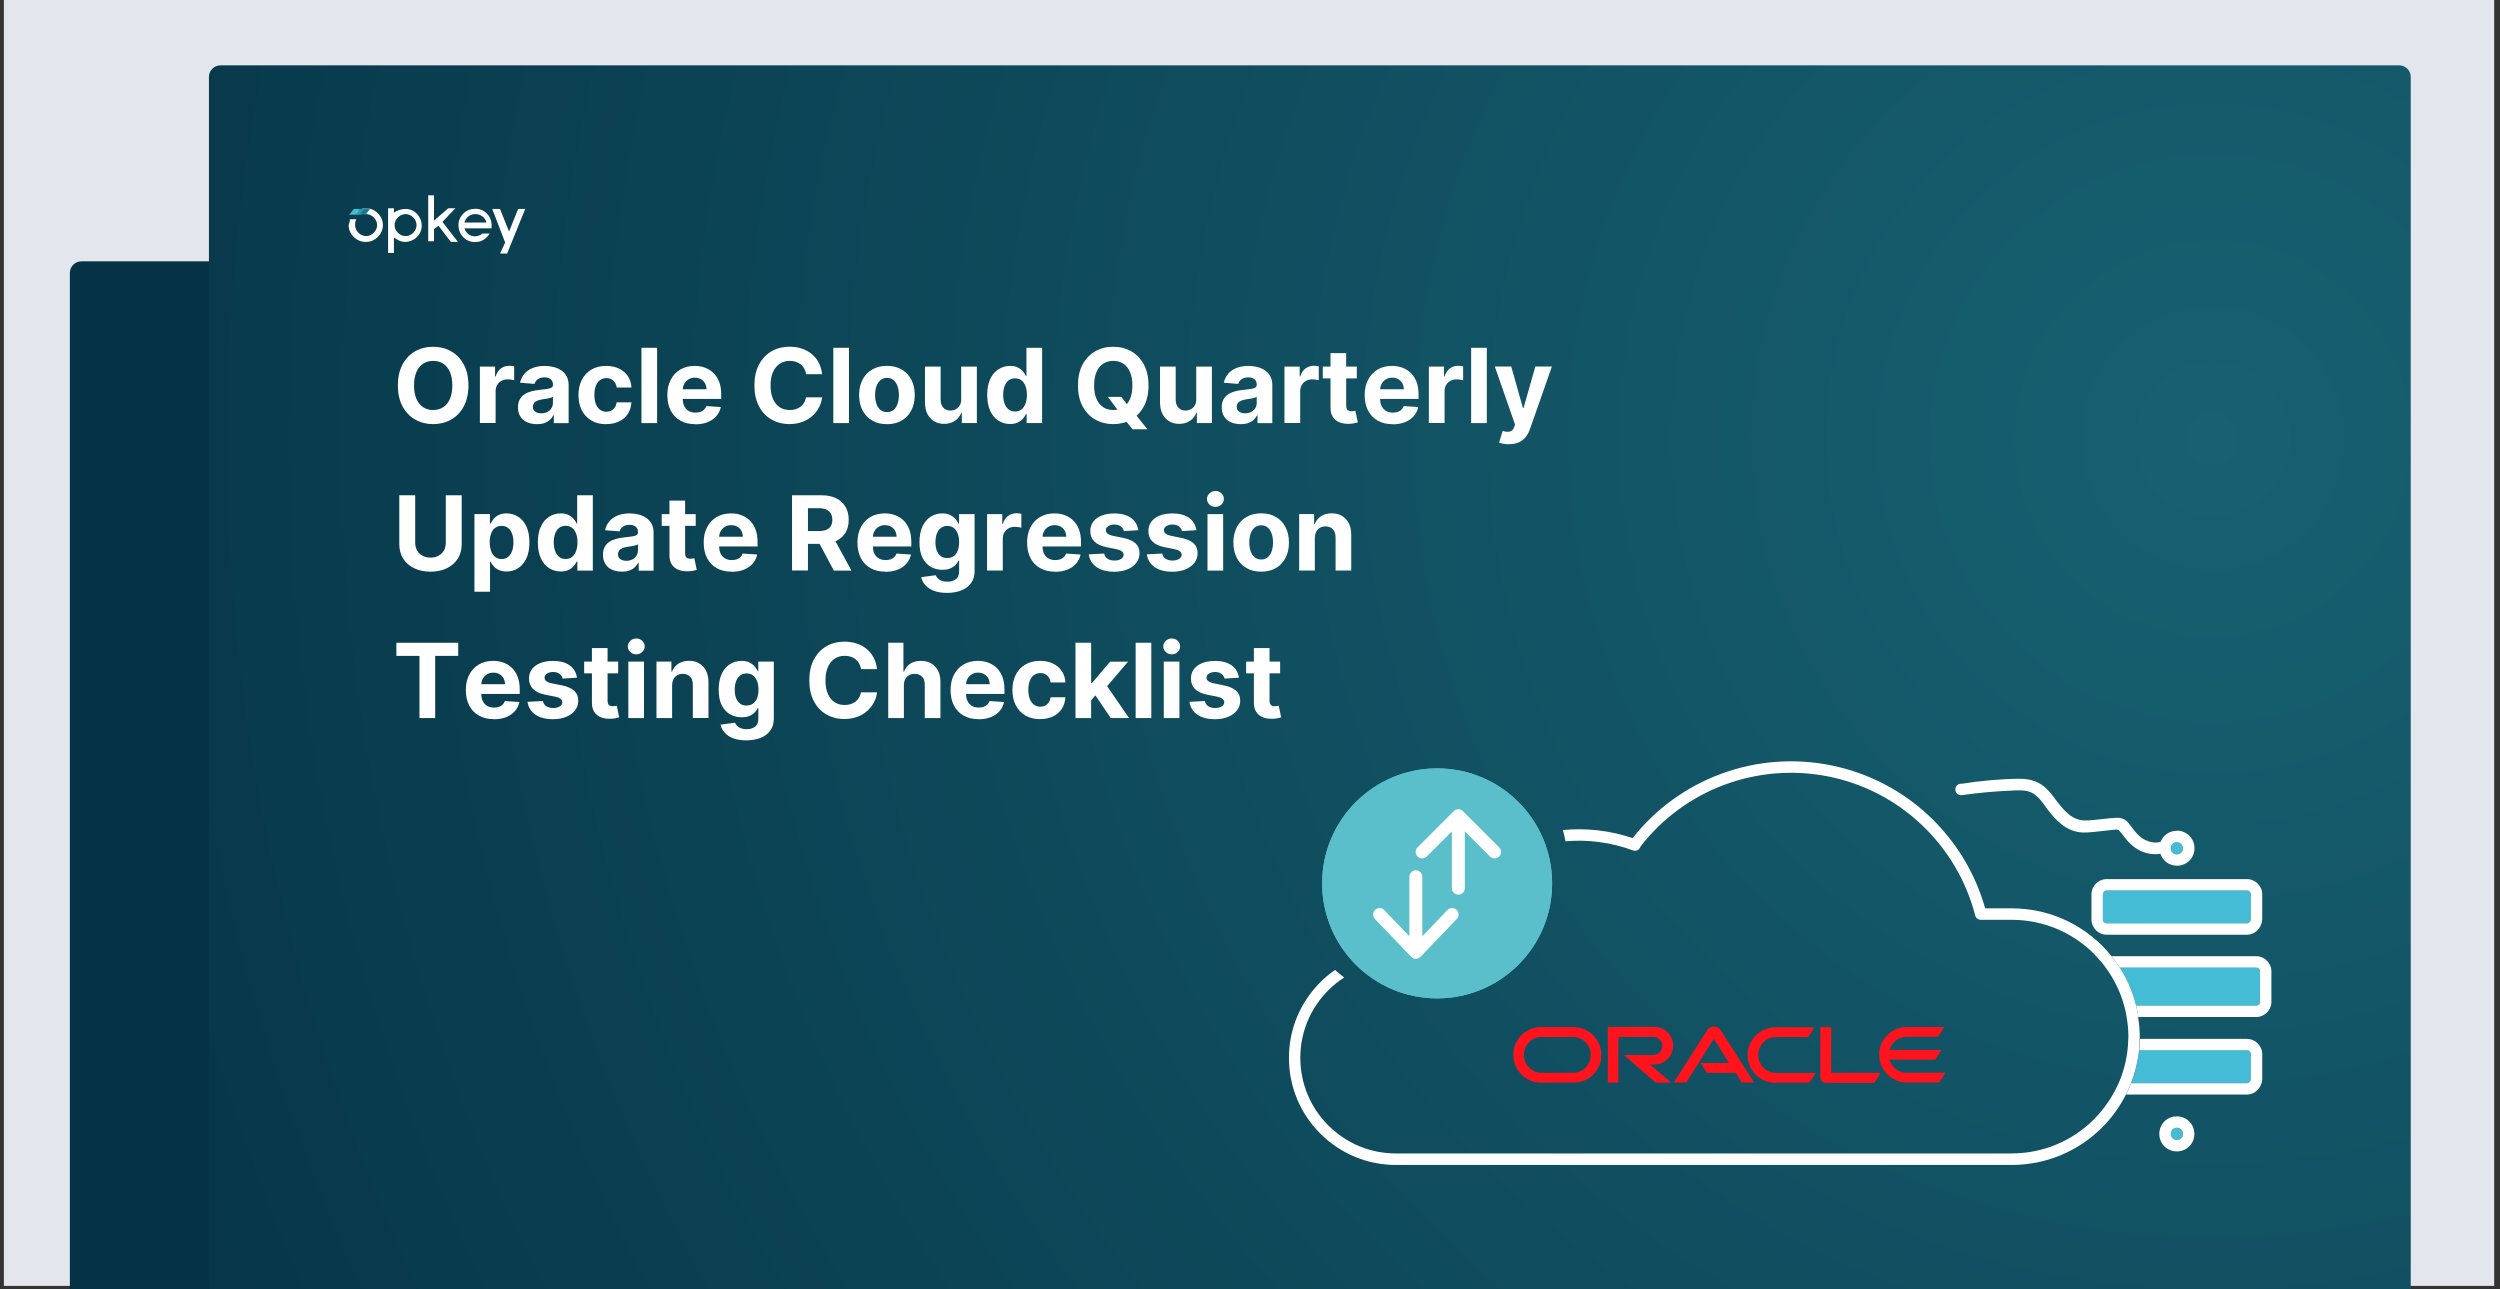 <?xml version="1.0" encoding="UTF-8"?>
<svg id="Layer_1" data-name="Layer 1" xmlns="http://www.w3.org/2000/svg" xmlns:xlink="http://www.w3.org/1999/xlink" viewBox="0 0 386.5 199.3">
  <rect x="0" y="0" width="386.5" height="199.3" fill="#333333" stroke="none"/>
  <defs>
    <style>
      .cls-1, .cls-2 {
        fill: #fff;
      }

      .cls-1, .cls-3 {
        fill-rule: evenodd;
      }

      .cls-4 {
        fill: url(#radial-gradient);
      }

      .cls-5 {
        fill: #299bb5;
      }

      .cls-6 {
        fill: #ff131d;
      }

      .cls-7 {
        fill: #053345;
      }

      .cls-8 {
        fill: #e4e6ee;
      }

      .cls-9 {
        fill: none;
        stroke: #fff;
        stroke-linecap: round;
        stroke-linejoin: round;
        stroke-width: 2px;
      }

      .cls-10 {
        fill: #5bbfcb;
      }

      .cls-11 {
        opacity: 0;
      }

      .cls-12 {
        fill: #1c7c92;
      }

      .cls-3 {
        fill: #242830;
      }

      .cls-13 {
        fill: #44bcd6;
      }
    </style>
    <radialGradient id="radial-gradient" cx="348" cy="-1378.6" fx="348" fy="-1378.6" r="366.8" gradientTransform="translate(-5.9 -1310.8) scale(1 -1)" gradientUnits="userSpaceOnUse">
      <stop offset="0" stop-color="#176172"/>
      <stop offset="1" stop-color="#053345"/>
    </radialGradient>
  </defs>
  <rect class="cls-8" x=".6" y="-.2" width="385" height="199"/>
  <g class="cls-11">
    <path class="cls-3" d="M316.5-.2H71.5c-7.4,6.3-14.4,13.1-20.8,20.3h143.3c70.9,0,128.9,58,128.9,128.9,0,17.4-3.5,34.5-10.4,50.5h68c4.5-16.5,6.8-33.4,6.8-50.5,0-59.9-27.6-113.7-70.8-149.2Z"/>
    <path class="cls-3" d="M75.6,199.5c-6.9-16-10.4-33.1-10.4-50.5,0-24.2,6.4-45.1,17.7-64.4H10.4C4,105.5-.9,126.5-.9,149c.3,17.1,2.7,34,7.3,50.5h69.2Z"/>
    <polygon class="cls-12" points="144.9 -.2 129.6 20.2 194 20.2 208.9 -.2 144.9 -.2"/>
    <polygon class="cls-5" points="80.4 -.2 65.2 20.2 129.6 20.2 144.9 -.2 80.4 -.2"/>
    <polygon class="cls-13" points="16 -.2 .8 20.2 65.2 20.2 80.4 -.2 16 -.2"/>
  </g>
  <path class="cls-7" d="M341,199.5H10.8V42.2c0-1,.8-1.8,1.8-1.8h326.6c1,0,1.8.8,1.8,1.8v157.3Z"/>
  <path class="cls-4" d="M372.7,199.5H32.3V11.9c0-1,.8-1.8,1.8-1.8h336.8c1,0,1.8.8,1.8,1.8v187.7-.1Z"/>
  <path class="cls-1" d="M56.6,37.4c1.4,0,2.6-1.2,2.6-2.6s-1.2-2.6-2.6-2.6c-.7,0-1.4.3-1.9.9h1.9c.9,0,1.7.8,1.7,1.7s-.8,1.7-1.7,1.7-1.7-.8-1.7-1.7c0-.3,0-.6.2-.9h-1c0,.3-.1.6-.2.9,0,1.4,1.2,2.6,2.6,2.6h.1Z"/>
  <path class="cls-5" d="M55.6,32.3h.8l-.6.9h-.9l.7-.9Z"/>
  <path class="cls-13" d="M54.7,32.3h.9l-.7.9h-.9l.7-.9Z"/>
  <path class="cls-2" d="M60.1,39.1h.8v-2.4c.5.4,1.1.7,1.7.7,1.4,0,2.6-1.1,2.6-2.5s-1.1-2.6-2.5-2.6c-.6,0-1.3.2-1.8.6v-.7h-.9v6.9h.1ZM62.7,36.5c-.9,0-1.7-.8-1.7-1.7s.8-1.7,1.7-1.7,1.7.8,1.7,1.7-.8,1.7-1.7,1.7h0Z"/>
  <path class="cls-2" d="M69.7,37.4h1.1l-2.4-3.1,2-2.1h-1.1l-2.2,1.9v-3.9h-.9v7.1h.9v-1.9l.7-.5s1.9,2.5,1.9,2.5Z"/>
  <path class="cls-2" d="M76,34.6c-.1-1.4-1.4-2.5-2.8-2.3-1.4.1-2.5,1.4-2.3,2.8.1,1.4,1.4,2.5,2.8,2.3.8,0,1.6-.6,2-1.3h-1.1c-.7.6-1.8.6-2.4-.1h0c-.2-.2-.3-.4-.4-.7h4.2v-.7ZM71.8,34.4c.2-.8.9-1.3,1.7-1.3s1.5.5,1.7,1.3h-3.4Z"/>
  <path class="cls-2" d="M80.1,32.3l-1.4,3.5-1.4-3.5h-1.2l2,5.2-.8,1.7h1.1l2.8-6.9h-1.1Z"/>
  <path class="cls-12" d="M57.2,32.3l-.6.8h-.9l.6-.9h.8l.1.1Z"/>
  <g>
    <path class="cls-2" d="M72.42,59.59c0,1.27-.24,2.35-.72,3.24-.48.89-1.13,1.57-1.96,2.04s-1.75.7-2.78.7-1.96-.24-2.78-.71c-.82-.47-1.47-1.15-1.95-2.04-.48-.89-.72-1.97-.72-3.23s.24-2.35.72-3.24c.48-.89,1.13-1.57,1.95-2.04.82-.47,1.75-.7,2.78-.7s1.95.23,2.78.7,1.47,1.15,1.96,2.04c.48.89.72,1.97.72,3.24ZM69.93,59.59c0-.82-.12-1.51-.37-2.08s-.59-.99-1.03-1.28-.96-.44-1.56-.44-1.11.15-1.56.44-.79.72-1.03,1.28-.37,1.26-.37,2.08.12,1.52.37,2.08.59.99,1.03,1.28c.44.29.96.44,1.56.44s1.11-.15,1.56-.44c.44-.29.79-.72,1.03-1.28s.37-1.26.37-2.08Z"/>
    <path class="cls-2" d="M74.19,65.41v-8.73h2.35v1.52h.09c.16-.54.43-.95.8-1.23s.81-.42,1.3-.42c.12,0,.25,0,.39.02.14.01.26.04.37.06v2.15c-.11-.03-.27-.06-.47-.09s-.38-.04-.55-.04c-.36,0-.67.08-.95.23-.28.15-.5.37-.66.64-.16.27-.24.59-.24.94v4.94h-2.42Z"/>
    <path class="cls-2" d="M82.98,65.57c-.56,0-1.05-.1-1.49-.29s-.78-.48-1.03-.87-.38-.86-.38-1.44c0-.48.09-.89.27-1.22.18-.33.42-.59.73-.79.31-.2.66-.35,1.05-.46s.8-.17,1.24-.22c.51-.05.92-.1,1.23-.15.31-.05.54-.12.68-.21.14-.09.21-.24.21-.42v-.03c0-.36-.11-.64-.34-.83-.23-.2-.54-.3-.96-.3-.44,0-.78.1-1.04.29s-.43.43-.51.72l-2.24-.18c.11-.53.34-.99.67-1.38.33-.39.76-.69,1.29-.9.53-.21,1.14-.32,1.84-.32.49,0,.95.06,1.4.17.45.11.84.29,1.19.53.35.24.62.54.82.92s.3.82.3,1.34v5.89h-2.29v-1.21h-.07c-.14.27-.33.51-.56.72-.23.21-.52.37-.85.48-.33.12-.71.17-1.14.17ZM83.67,63.9c.36,0,.67-.07.94-.21s.49-.33.64-.58c.16-.24.23-.52.23-.82v-.93c-.08.05-.18.09-.31.13s-.28.08-.44.11-.33.06-.49.08c-.16.02-.31.05-.44.07-.28.04-.53.11-.75.2-.21.09-.38.21-.49.37s-.18.34-.18.57c0,.33.12.58.36.75.24.17.55.26.92.26Z"/>
    <path class="cls-2" d="M93.72,65.58c-.89,0-1.66-.19-2.3-.57s-1.13-.91-1.48-1.59c-.34-.68-.51-1.46-.51-2.34s.17-1.68.52-2.36.84-1.21,1.48-1.58c.64-.38,1.4-.57,2.28-.57.76,0,1.43.14,2,.42s1.02.66,1.36,1.16c.33.5.52,1.09.55,1.76h-2.28c-.06-.44-.23-.79-.51-1.05-.27-.27-.63-.4-1.08-.4-.38,0-.7.1-.98.3-.28.2-.5.5-.65.88-.15.39-.23.85-.23,1.4s.08,1.03.23,1.42c.15.39.37.69.65.89.28.2.61.31.98.31.28,0,.53-.06.75-.17.22-.11.4-.28.55-.5.15-.22.24-.48.29-.79h2.28c-.04.67-.22,1.25-.54,1.76s-.77.9-1.34,1.18c-.57.28-1.24.43-2.02.43Z"/>
    <path class="cls-2" d="M101.59,53.77v11.64h-2.42v-11.64h2.42Z"/>
    <path class="cls-2" d="M107.5,65.58c-.9,0-1.67-.18-2.32-.55s-1.14-.88-1.49-1.56c-.35-.67-.52-1.47-.52-2.39s.17-1.69.52-2.36c.35-.68.84-1.21,1.47-1.58.63-.38,1.38-.57,2.24-.57.58,0,1.11.09,1.61.28s.93.46,1.31.83c.37.37.66.83.87,1.38.21.56.31,1.2.31,1.95v.67h-7.37v-1.5h5.09c0-.35-.08-.66-.23-.93-.15-.27-.36-.48-.63-.63s-.58-.23-.93-.23-.69.08-.97.25c-.28.17-.5.39-.66.68s-.24.6-.24.94v1.43c0,.43.08.8.24,1.12s.39.56.68.73c.29.17.65.25,1.05.25.27,0,.52-.04.74-.11s.42-.19.57-.34c.16-.15.28-.34.36-.56l2.24.15c-.11.54-.35,1.01-.7,1.41-.35.4-.8.71-1.35.93s-1.19.33-1.91.33Z"/>
    <path class="cls-2" d="M127.11,57.85h-2.49c-.04-.32-.14-.61-.28-.86s-.32-.47-.54-.65c-.22-.18-.47-.31-.76-.41-.29-.09-.6-.14-.93-.14-.6,0-1.13.15-1.57.45-.45.3-.79.73-1.04,1.29s-.37,1.25-.37,2.06.12,1.53.37,2.09.6.99,1.04,1.28c.45.29.96.43,1.55.43.33,0,.64-.04.92-.13.28-.09.53-.21.75-.38.22-.17.4-.37.55-.62s.25-.52.3-.83h2.49c-.06.55-.22,1.06-.48,1.55-.26.49-.6.94-1.03,1.32-.43.39-.94.7-1.53.92-.59.22-1.26.34-2.01.34-1.04,0-1.96-.24-2.78-.71-.82-.47-1.46-1.15-1.93-2.04-.47-.89-.71-1.97-.71-3.23s.24-2.35.72-3.24c.48-.89,1.12-1.57,1.94-2.04.82-.47,1.74-.7,2.76-.7.67,0,1.3.09,1.88.28s1.09.47,1.54.83c.45.36.81.8,1.09,1.33.28.52.46,1.12.54,1.8Z"/>
    <path class="cls-2" d="M131.25,53.77v11.64h-2.42v-11.64h2.42Z"/>
    <path class="cls-2" d="M137.12,65.58c-.88,0-1.64-.19-2.29-.57s-1.14-.9-1.49-1.58c-.35-.68-.52-1.46-.52-2.35s.17-1.69.52-2.37c.35-.68.84-1.2,1.49-1.58s1.4-.57,2.29-.57,1.64.19,2.29.57c.64.38,1.14.9,1.49,1.58.35.68.52,1.46.52,2.37s-.17,1.68-.52,2.35c-.35.68-.84,1.2-1.49,1.58-.64.38-1.4.57-2.29.57ZM137.14,63.71c.4,0,.74-.12,1.01-.34.27-.23.47-.54.61-.94.14-.4.21-.85.21-1.36s-.07-.96-.21-1.36c-.14-.4-.34-.71-.61-.94-.27-.23-.61-.35-1.01-.35s-.75.12-1.02.35c-.27.23-.48.54-.62.94-.14.4-.21.85-.21,1.36s.07.96.21,1.36c.14.4.34.71.62.94.27.23.61.34,1.02.34Z"/>
    <path class="cls-2" d="M148.6,61.69v-5.01h2.42v8.73h-2.32v-1.58h-.09c-.2.51-.52.92-.98,1.23-.46.31-1.01.47-1.67.47-.58,0-1.1-.13-1.54-.4-.44-.26-.79-.64-1.04-1.13-.25-.49-.37-1.07-.38-1.76v-5.56h2.42v5.12c0,.52.14.92.42,1.22.27.3.64.45,1.1.45.29,0,.56-.07.82-.2.25-.13.46-.33.62-.6.16-.26.23-.59.23-.98Z"/>
    <path class="cls-2" d="M156.16,65.55c-.66,0-1.26-.17-1.8-.51-.54-.34-.96-.85-1.27-1.52-.31-.67-.47-1.49-.47-2.46s.16-1.83.48-2.5.75-1.16,1.29-1.49c.54-.33,1.12-.5,1.76-.5.49,0,.9.08,1.22.25s.59.37.79.61c.2.25.36.48.46.72h.07v-4.38h2.42v11.64h-2.39v-1.4h-.1c-.11.24-.27.48-.48.72-.21.24-.47.43-.8.59s-.73.23-1.2.23ZM156.93,63.62c.39,0,.72-.11.99-.32.27-.21.48-.51.62-.9.15-.39.22-.84.22-1.36s-.07-.97-.22-1.35c-.14-.38-.35-.68-.62-.89-.27-.21-.6-.31-.99-.31s-.73.11-1.01.32c-.27.22-.48.51-.62.9-.14.38-.21.83-.21,1.33s.07.96.21,1.34c.14.39.35.69.62.91.27.22.61.33,1,.33Z"/>
    <path class="cls-2" d="M177.56,59.59c0,1.27-.24,2.35-.72,3.24-.48.89-1.13,1.57-1.95,2.04-.82.47-1.75.7-2.78.7s-1.96-.24-2.79-.71c-.82-.47-1.47-1.15-1.95-2.04-.48-.89-.72-1.97-.72-3.23s.24-2.35.72-3.24c.48-.89,1.13-1.57,1.95-2.04s1.75-.7,2.79-.7,1.95.23,2.78.7c.82.47,1.47,1.15,1.95,2.04.48.89.72,1.97.72,3.24ZM175.07,59.59c0-.82-.12-1.51-.37-2.08s-.59-.99-1.03-1.28-.96-.44-1.56-.44-1.11.15-1.56.44c-.44.29-.79.72-1.03,1.28-.24.56-.37,1.26-.37,2.08s.12,1.52.37,2.08c.25.56.59.99,1.03,1.28.44.29.96.44,1.56.44s1.11-.15,1.56-.44c.44-.29.79-.72,1.03-1.28s.37-1.26.37-2.08ZM171.26,61.36h2.09l1.05,1.35,1.03,1.21,1.95,2.44h-2.29l-1.34-1.65-.69-.98-1.8-2.38Z"/>
    <path class="cls-2" d="M184.94,61.69v-5.01h2.42v8.73h-2.32v-1.58h-.09c-.2.51-.52.92-.98,1.23-.46.31-1.01.47-1.67.47-.58,0-1.1-.13-1.54-.4-.44-.26-.79-.64-1.04-1.13-.25-.49-.37-1.07-.38-1.76v-5.56h2.42v5.12c0,.52.14.92.42,1.22.27.3.64.45,1.1.45.29,0,.56-.07.82-.2.25-.13.46-.33.62-.6.16-.26.23-.59.23-.98Z"/>
    <path class="cls-2" d="M191.78,65.57c-.56,0-1.05-.1-1.49-.29s-.78-.48-1.03-.87-.38-.86-.38-1.44c0-.48.09-.89.27-1.22.18-.33.42-.59.73-.79.31-.2.66-.35,1.05-.46s.8-.17,1.24-.22c.51-.05.92-.1,1.23-.15.31-.05.54-.12.68-.21.14-.09.21-.24.21-.42v-.03c0-.36-.11-.64-.34-.83s-.54-.3-.96-.3c-.44,0-.78.1-1.04.29-.26.19-.43.43-.51.72l-2.24-.18c.12-.53.34-.99.67-1.38.33-.39.76-.69,1.29-.9.53-.21,1.14-.32,1.84-.32.48,0,.95.06,1.39.17.45.11.84.29,1.19.53.35.24.62.54.82.92s.3.82.3,1.34v5.89h-2.29v-1.21h-.07c-.14.27-.33.51-.56.72-.23.21-.52.37-.85.48-.33.12-.71.17-1.14.17ZM192.48,63.9c.36,0,.67-.07.94-.21.27-.14.49-.33.64-.58.15-.24.23-.52.23-.82v-.93c-.08.05-.18.09-.31.13s-.28.08-.44.11c-.16.03-.33.06-.49.08-.16.02-.31.05-.44.07-.29.04-.53.11-.74.2-.21.09-.38.21-.49.37-.12.15-.18.34-.18.57,0,.33.12.58.36.75.24.17.55.26.92.26Z"/>
    <path class="cls-2" d="M198.58,65.41v-8.73h2.35v1.52h.09c.16-.54.43-.95.8-1.23s.81-.42,1.3-.42c.12,0,.25,0,.39.02.14.01.26.04.37.06v2.15c-.12-.03-.27-.06-.47-.09s-.38-.04-.55-.04c-.36,0-.67.08-.95.23-.28.15-.5.37-.66.64-.16.27-.24.59-.24.94v4.94h-2.42Z"/>
    <path class="cls-2" d="M209.76,56.68v1.82h-5.26v-1.82h5.26ZM205.7,54.59h2.42v8.14c0,.22.03.4.1.52s.16.21.29.26.27.07.43.07c.11,0,.23-.01.34-.03.11-.02.2-.04.26-.05l.38,1.8c-.12.04-.29.08-.51.13-.22.05-.49.08-.8.09-.58.02-1.09-.05-1.53-.23-.44-.18-.78-.46-1.02-.83s-.36-.85-.36-1.42v-8.46Z"/>
    <path class="cls-2" d="M215.31,65.58c-.9,0-1.67-.18-2.32-.55-.64-.37-1.14-.88-1.49-1.56-.35-.67-.52-1.47-.52-2.39s.17-1.69.52-2.36c.35-.68.84-1.21,1.47-1.58.63-.38,1.38-.57,2.24-.57.58,0,1.11.09,1.61.28s.93.46,1.31.83c.37.37.66.83.87,1.38.21.56.31,1.2.31,1.95v.67h-7.37v-1.5h5.09c0-.35-.08-.66-.23-.93-.15-.27-.36-.48-.63-.63s-.58-.23-.93-.23c-.37,0-.69.08-.97.25-.28.17-.5.39-.66.68-.16.28-.24.6-.24.94v1.43c0,.43.08.8.24,1.12.16.31.39.56.69.73.29.17.64.25,1.05.25.27,0,.52-.04.74-.11.22-.08.42-.19.57-.34s.28-.34.36-.56l2.24.15c-.11.54-.35,1.01-.7,1.41s-.8.71-1.35.93c-.55.22-1.19.33-1.91.33Z"/>
    <path class="cls-2" d="M220.9,65.41v-8.73h2.35v1.52h.09c.16-.54.43-.95.8-1.23s.81-.42,1.3-.42c.12,0,.25,0,.39.02.14.01.26.04.37.06v2.15c-.12-.03-.27-.06-.47-.09s-.38-.04-.55-.04c-.36,0-.67.08-.95.23-.28.15-.5.37-.66.64-.16.27-.24.59-.24.94v4.94h-2.42Z"/>
    <path class="cls-2" d="M229.86,53.77v11.64h-2.42v-11.64h2.42Z"/>
    <path class="cls-2" d="M233.28,68.68c-.31,0-.59-.02-.86-.07-.27-.05-.49-.11-.66-.18l.55-1.81c.28.09.54.13.77.14.23,0,.43-.05.6-.16.17-.11.31-.31.41-.58l.14-.37-3.13-8.98h2.54l1.81,6.41h.09l1.82-6.41h2.56l-3.39,9.67c-.16.47-.38.88-.66,1.23-.28.35-.63.62-1.05.81-.42.19-.94.29-1.53.29Z"/>
    <path class="cls-2" d="M68.92,76.57h2.46v7.56c0,.85-.2,1.59-.6,2.23-.4.64-.97,1.13-1.69,1.49-.72.35-1.57.53-2.53.53s-1.81-.18-2.54-.53c-.72-.35-1.29-.85-1.69-1.49-.4-.64-.6-1.38-.6-2.23v-7.56h2.46v7.35c0,.44.1.84.29,1.18.2.34.47.62.83.81.36.2.77.3,1.25.3s.89-.1,1.25-.3c.35-.2.63-.47.82-.81.2-.34.29-.74.29-1.18v-7.35Z"/>
    <path class="cls-2" d="M73.35,91.48v-12h2.39v1.47h.11c.11-.23.26-.47.46-.72.2-.24.47-.45.79-.61.33-.17.74-.25,1.22-.25.64,0,1.22.17,1.76.5.54.33.97.83,1.29,1.49.32.67.48,1.5.48,2.5s-.16,1.79-.47,2.46c-.31.67-.74,1.17-1.27,1.52s-1.14.51-1.8.51c-.47,0-.87-.08-1.2-.23-.33-.16-.6-.35-.8-.59-.21-.24-.37-.48-.48-.72h-.07v4.67h-2.42ZM75.72,83.85c0,.52.07.97.22,1.36.14.39.35.69.62.9.27.21.6.32.99.32s.73-.11,1-.33.48-.52.62-.91c.14-.39.21-.84.21-1.34s-.07-.95-.21-1.33-.35-.68-.62-.9-.61-.32-1.01-.32-.73.1-1,.31c-.27.21-.48.5-.62.89s-.22.83-.22,1.35Z"/>
    <path class="cls-2" d="M86.69,88.35c-.66,0-1.26-.17-1.8-.51s-.96-.85-1.27-1.52c-.31-.67-.47-1.49-.47-2.46s.16-1.83.48-2.5c.32-.67.75-1.16,1.29-1.49.54-.33,1.12-.5,1.76-.5.49,0,.9.08,1.22.25.33.17.59.37.8.61.2.25.36.48.46.72h.07v-4.38h2.42v11.64h-2.39v-1.4h-.1c-.11.24-.27.48-.48.72-.21.24-.47.43-.8.59-.33.16-.73.23-1.2.23ZM87.45,86.42c.39,0,.72-.11.99-.32.27-.21.48-.51.62-.9.14-.39.22-.84.22-1.36s-.07-.97-.22-1.35c-.14-.38-.35-.68-.62-.89-.27-.21-.6-.31-.99-.31s-.73.11-1.01.32c-.27.22-.48.51-.62.9s-.21.83-.21,1.33.07.96.21,1.34c.14.39.35.69.62.91s.61.33,1,.33Z"/>
    <path class="cls-2" d="M96.12,88.37c-.56,0-1.05-.1-1.49-.29s-.78-.48-1.03-.87-.38-.86-.38-1.44c0-.48.09-.89.27-1.22.18-.33.42-.59.73-.79.31-.2.66-.35,1.05-.46s.8-.17,1.24-.22c.51-.05.92-.1,1.23-.15.31-.05.54-.12.68-.21.14-.09.21-.24.21-.42v-.03c0-.36-.11-.64-.34-.83-.22-.2-.54-.3-.96-.3-.44,0-.78.1-1.04.29-.26.19-.43.43-.51.72l-2.24-.18c.11-.53.34-.99.67-1.38.33-.39.76-.69,1.29-.9.53-.21,1.14-.32,1.84-.32.48,0,.95.06,1.39.17.45.11.84.29,1.19.53.35.24.62.54.82.92.2.37.3.82.3,1.34v5.89h-2.3v-1.21h-.07c-.14.27-.33.51-.56.72-.24.21-.52.37-.85.48-.33.12-.71.17-1.14.17ZM96.82,86.7c.36,0,.67-.07.94-.21.27-.14.49-.33.64-.58.15-.24.23-.52.23-.82v-.93c-.08.05-.18.09-.31.13s-.28.08-.44.11c-.16.03-.33.06-.49.08-.16.02-.31.05-.44.07-.28.04-.53.11-.74.2-.21.09-.38.21-.49.37s-.18.34-.18.57c0,.33.12.58.36.75.24.17.55.26.92.26Z"/>
    <path class="cls-2" d="M107.56,79.48v1.82h-5.26v-1.82h5.26ZM103.5,77.39h2.42v8.14c0,.22.04.4.1.52.07.12.16.21.29.26s.27.07.43.07c.11,0,.23-.01.34-.03.11-.02.2-.04.26-.05l.38,1.8c-.12.04-.29.08-.51.13-.22.05-.49.08-.8.09-.58.02-1.09-.05-1.53-.23-.44-.18-.78-.46-1.02-.83-.24-.38-.36-.85-.36-1.42v-8.46Z"/>
    <path class="cls-2" d="M113.11,88.38c-.9,0-1.67-.18-2.31-.55-.65-.37-1.14-.88-1.49-1.56-.35-.67-.52-1.47-.52-2.39s.17-1.69.52-2.36.84-1.21,1.47-1.58,1.38-.57,2.24-.57c.58,0,1.11.09,1.61.28s.93.46,1.31.83c.37.37.66.83.87,1.38.21.56.31,1.2.31,1.95v.67h-7.37v-1.5h5.09c0-.35-.08-.66-.23-.93-.15-.27-.36-.48-.63-.63-.27-.15-.58-.23-.93-.23s-.69.08-.97.25c-.28.17-.5.39-.66.68-.16.28-.24.6-.24.94v1.43c0,.43.08.8.24,1.12.16.31.39.56.68.73.3.17.65.25,1.05.25.27,0,.51-.04.74-.11.22-.08.41-.19.57-.34s.28-.34.36-.56l2.24.15c-.11.54-.35,1.01-.7,1.41s-.8.71-1.35.93-1.19.33-1.91.33Z"/>
    <path class="cls-2" d="M122.45,88.21v-11.64h4.59c.88,0,1.63.16,2.25.47s1.1.75,1.43,1.32c.33.57.49,1.24.49,2.01s-.17,1.44-.5,1.99-.82.98-1.45,1.28c-.63.3-1.39.44-2.29.44h-3.07v-1.98h2.68c.47,0,.86-.06,1.17-.19.31-.13.54-.32.7-.58.15-.26.23-.58.23-.96s-.08-.71-.23-.98c-.15-.26-.39-.47-.7-.61-.31-.14-.71-.21-1.18-.21h-1.66v9.62h-2.46ZM128.74,82.91l2.89,5.3h-2.72l-2.83-5.3h2.65Z"/>
    <path class="cls-2" d="M136.89,88.38c-.9,0-1.67-.18-2.32-.55-.65-.37-1.14-.88-1.49-1.56-.35-.67-.52-1.47-.52-2.39s.17-1.69.52-2.36.84-1.21,1.47-1.58c.63-.38,1.38-.57,2.24-.57.58,0,1.11.09,1.61.28s.93.46,1.31.83c.37.37.66.83.87,1.38.21.56.31,1.2.31,1.95v.67h-7.37v-1.5h5.09c0-.35-.08-.66-.23-.93-.15-.27-.36-.48-.63-.63-.27-.15-.58-.23-.93-.23s-.69.08-.97.25c-.28.17-.5.39-.66.68-.16.28-.24.6-.24.94v1.43c0,.43.08.8.24,1.12.16.31.39.56.69.73.29.17.65.25,1.05.25.27,0,.52-.04.74-.11.22-.08.42-.19.57-.34s.28-.34.36-.56l2.24.15c-.11.54-.35,1.01-.7,1.41s-.8.71-1.35.93c-.55.22-1.19.33-1.91.33Z"/>
    <path class="cls-2" d="M146.4,91.66c-.78,0-1.46-.11-2.01-.32s-1-.5-1.33-.87c-.33-.37-.54-.78-.64-1.24l2.24-.3c.07.17.18.34.32.49.15.15.34.27.59.37.25.09.54.14.9.14.53,0,.96-.13,1.3-.38.34-.25.51-.68.51-1.28v-1.6h-.1c-.11.24-.27.47-.48.69-.21.22-.49.39-.82.53-.33.14-.73.2-1.19.2-.66,0-1.25-.15-1.79-.46-.54-.31-.96-.77-1.28-1.4-.32-.63-.47-1.43-.47-2.4s.16-1.81.48-2.48c.32-.66.75-1.16,1.29-1.49.54-.33,1.12-.49,1.76-.49.49,0,.9.08,1.23.25.33.17.6.37.8.61.2.25.36.48.47.72h.09v-1.47h2.4v8.81c0,.74-.18,1.36-.54,1.86s-.87.88-1.51,1.13c-.64.25-1.38.38-2.21.38ZM146.45,86.27c.39,0,.72-.1.99-.29.27-.2.48-.48.62-.84.15-.37.22-.8.22-1.31s-.07-.96-.21-1.33c-.14-.38-.35-.67-.62-.88-.27-.21-.61-.31-1-.31s-.73.11-1,.32c-.27.21-.48.51-.62.89-.14.38-.21.82-.21,1.31s.07.94.21,1.3.35.65.62.85c.27.2.61.3,1,.3Z"/>
    <path class="cls-2" d="M152.6,88.21v-8.73h2.35v1.52h.09c.16-.54.43-.95.8-1.23s.81-.42,1.3-.42c.12,0,.25,0,.39.02.14.01.26.04.37.06v2.15c-.11-.03-.27-.06-.47-.09s-.38-.04-.55-.04c-.36,0-.67.08-.95.23-.28.15-.5.37-.66.64-.16.27-.24.59-.24.94v4.94h-2.42Z"/>
    <path class="cls-2" d="M163.12,88.38c-.9,0-1.67-.18-2.32-.55s-1.14-.88-1.49-1.56c-.35-.67-.52-1.47-.52-2.39s.17-1.69.52-2.36c.35-.68.84-1.21,1.47-1.58.63-.38,1.38-.57,2.24-.57.58,0,1.11.09,1.61.28s.93.46,1.31.83c.37.37.66.83.87,1.38.21.56.31,1.2.31,1.95v.67h-7.37v-1.5h5.09c0-.35-.08-.66-.23-.93-.15-.27-.36-.48-.63-.63s-.58-.23-.93-.23-.69.08-.97.25c-.28.17-.5.39-.66.68s-.24.6-.24.94v1.43c0,.43.08.8.24,1.12s.39.56.68.73c.29.17.65.25,1.05.25.27,0,.52-.04.74-.11s.42-.19.57-.34c.16-.15.28-.34.36-.56l2.24.15c-.11.54-.35,1.01-.7,1.41-.35.4-.8.71-1.35.93s-1.19.33-1.91.33Z"/>
    <path class="cls-2" d="M175.96,81.97l-2.21.14c-.04-.19-.12-.36-.24-.51s-.29-.28-.49-.37-.44-.14-.72-.14c-.38,0-.69.08-.95.24-.26.16-.39.37-.39.63,0,.21.08.38.25.53.17.14.45.26.86.35l1.58.32c.85.17,1.48.46,1.9.84.42.39.62.89.62,1.52,0,.57-.17,1.07-.5,1.5-.34.43-.79.77-1.38,1.01-.58.24-1.25.36-2.01.36-1.15,0-2.07-.24-2.76-.72-.68-.48-1.08-1.14-1.2-1.97l2.38-.12c.07.35.25.62.52.8.28.18.63.28,1.06.28s.77-.08,1.03-.25c.26-.16.39-.38.4-.64,0-.22-.1-.4-.28-.54-.18-.14-.46-.25-.84-.33l-1.51-.3c-.85-.17-1.49-.47-1.9-.89-.42-.42-.62-.96-.62-1.61,0-.56.15-1.04.46-1.45s.74-.72,1.29-.94c.56-.22,1.21-.33,1.95-.33,1.1,0,1.97.23,2.61.7.63.47,1,1.1,1.11,1.9Z"/>
    <path class="cls-2" d="M184.95,81.97l-2.22.14c-.04-.19-.12-.36-.24-.51s-.29-.28-.49-.37c-.2-.09-.44-.14-.72-.14-.38,0-.69.08-.95.24-.26.16-.39.37-.39.63,0,.21.08.38.25.53.17.14.45.26.86.35l1.58.32c.85.17,1.48.46,1.9.84.42.39.62.89.62,1.52,0,.57-.17,1.07-.5,1.5-.34.43-.79.77-1.38,1.01s-1.25.36-2.01.36c-1.16,0-2.08-.24-2.76-.72-.68-.48-1.08-1.14-1.2-1.97l2.38-.12c.07.35.25.62.52.8s.63.28,1.06.28.77-.08,1.03-.25c.26-.16.39-.38.4-.64,0-.22-.1-.4-.28-.54-.18-.14-.46-.25-.84-.33l-1.51-.3c-.85-.17-1.49-.47-1.9-.89-.42-.42-.62-.96-.62-1.61,0-.56.15-1.04.46-1.45.3-.41.74-.72,1.29-.94s1.21-.33,1.95-.33c1.1,0,1.97.23,2.61.7.63.47,1,1.1,1.11,1.9Z"/>
    <path class="cls-2" d="M187.9,78.36c-.36,0-.67-.12-.92-.36-.26-.24-.38-.53-.38-.86s.13-.63.39-.87.56-.36.92-.36.67.12.92.36c.26.24.38.53.38.86s-.13.63-.38.87-.56.36-.92.36ZM186.68,88.21v-8.73h2.42v8.73h-2.42Z"/>
    <path class="cls-2" d="M194.98,88.38c-.88,0-1.64-.19-2.29-.57s-1.14-.9-1.49-1.58c-.35-.68-.52-1.46-.52-2.35s.18-1.69.52-2.37c.35-.68.84-1.2,1.49-1.58s1.4-.57,2.29-.57,1.64.19,2.29.57c.64.38,1.14.9,1.48,1.58.35.68.52,1.46.52,2.37s-.17,1.68-.52,2.35c-.35.68-.84,1.2-1.48,1.58-.64.38-1.4.57-2.29.57ZM194.99,86.5c.4,0,.74-.12,1-.34.27-.23.47-.54.61-.94.14-.4.21-.85.21-1.36s-.07-.96-.21-1.36c-.14-.4-.34-.71-.61-.94-.27-.23-.6-.35-1-.35s-.75.12-1.02.35c-.27.23-.48.54-.62.94-.14.4-.21.85-.21,1.36s.07.96.21,1.36c.14.4.35.71.62.94.28.23.62.34,1.02.34Z"/>
    <path class="cls-2" d="M203.27,83.16v5.05h-2.42v-8.73h2.31v1.54h.1c.19-.51.52-.91.97-1.21.45-.3,1.01-.45,1.65-.45.61,0,1.13.13,1.59.4.45.27.8.64,1.05,1.13s.38,1.08.38,1.75v5.56h-2.42v-5.12c0-.53-.13-.95-.41-1.25-.28-.3-.66-.45-1.14-.45-.33,0-.61.07-.86.21-.25.14-.44.34-.58.61-.14.27-.21.59-.21.96Z"/>
    <path class="cls-2" d="M61.28,101.4v-2.03h9.56v2.03h-3.56v9.61h-2.43v-9.61h-3.56Z"/>
    <path class="cls-2" d="M76.35,111.18c-.9,0-1.67-.18-2.32-.55-.65-.37-1.14-.88-1.49-1.56-.35-.67-.52-1.47-.52-2.39s.17-1.69.52-2.36.84-1.21,1.47-1.58c.63-.38,1.38-.57,2.24-.57.58,0,1.11.09,1.61.28s.93.46,1.31.83c.37.37.66.83.87,1.38.21.56.31,1.2.31,1.95v.67h-7.37v-1.5h5.09c0-.35-.08-.66-.23-.93-.15-.27-.36-.48-.63-.63-.27-.15-.58-.23-.93-.23s-.69.08-.97.25c-.28.17-.5.39-.66.68-.16.28-.24.6-.24.94v1.43c0,.43.08.8.24,1.12.16.31.39.56.69.73.29.17.65.25,1.05.25.27,0,.52-.04.74-.11.22-.08.42-.19.57-.34s.28-.34.36-.56l2.24.15c-.11.54-.35,1.01-.7,1.41s-.8.71-1.35.93c-.55.22-1.19.33-1.91.33Z"/>
    <path class="cls-2" d="M89.2,104.77l-2.22.14c-.04-.19-.12-.36-.24-.51s-.29-.28-.49-.37c-.2-.09-.44-.14-.72-.14-.38,0-.69.08-.95.24-.26.16-.39.37-.39.63,0,.21.08.38.25.53.17.14.45.26.86.35l1.58.32c.85.17,1.48.46,1.9.84.42.39.62.89.62,1.52,0,.57-.17,1.07-.5,1.5-.33.43-.79.77-1.38,1.01s-1.25.36-2.01.36c-1.16,0-2.07-.24-2.76-.72-.68-.48-1.08-1.14-1.2-1.97l2.38-.12c.07.35.25.62.52.8s.63.28,1.06.28.77-.08,1.03-.25c.26-.16.39-.38.39-.64,0-.22-.1-.4-.28-.54-.18-.14-.46-.25-.84-.33l-1.51-.3c-.85-.17-1.49-.47-1.9-.89-.41-.42-.62-.96-.62-1.61,0-.56.15-1.04.46-1.45s.73-.72,1.29-.94c.56-.22,1.21-.33,1.95-.33,1.1,0,1.97.23,2.61.7.63.47,1,1.1,1.11,1.9Z"/>
    <path class="cls-2" d="M95.57,102.28v1.82h-5.26v-1.82h5.26ZM91.51,100.19h2.42v8.14c0,.22.04.4.1.52.07.12.16.21.29.26s.27.07.43.07c.11,0,.23-.01.34-.03.11-.02.2-.04.26-.05l.38,1.8c-.12.04-.29.08-.51.13-.22.05-.49.08-.8.09-.58.02-1.09-.05-1.53-.23-.44-.18-.78-.46-1.02-.83-.24-.38-.36-.85-.36-1.42v-8.46Z"/>
    <path class="cls-2" d="M98.36,101.16c-.36,0-.67-.12-.92-.36-.25-.24-.38-.53-.38-.86s.13-.63.39-.87.56-.36.92-.36.67.12.92.36c.26.24.38.53.38.86s-.13.63-.38.87-.56.36-.92.36ZM97.14,111.01v-8.73h2.42v8.73h-2.42Z"/>
    <path class="cls-2" d="M103.91,105.96v5.05h-2.42v-8.73h2.31v1.54h.1c.19-.51.52-.91.97-1.21.46-.3,1.01-.45,1.65-.45.61,0,1.13.13,1.58.4.45.27.8.64,1.05,1.13s.38,1.08.38,1.75v5.56h-2.42v-5.12c0-.53-.13-.95-.41-1.25s-.66-.45-1.14-.45c-.33,0-.61.07-.86.21-.25.14-.44.34-.58.61-.14.27-.21.59-.21.96Z"/>
    <path class="cls-2" d="M115.37,114.46c-.78,0-1.46-.11-2.01-.32-.56-.21-1-.5-1.33-.87-.33-.37-.54-.78-.64-1.24l2.24-.3c.07.17.18.34.32.49.15.15.34.27.59.37.24.09.54.14.89.14.53,0,.96-.13,1.3-.38.34-.25.51-.68.51-1.28v-1.6h-.1c-.11.24-.26.47-.48.69-.21.22-.48.39-.82.53-.33.14-.73.2-1.19.2-.65,0-1.25-.15-1.79-.46-.54-.31-.96-.77-1.28-1.4-.32-.63-.47-1.43-.47-2.4s.16-1.81.48-2.48c.32-.66.75-1.16,1.29-1.49.54-.33,1.12-.49,1.76-.49.49,0,.9.08,1.23.25.33.17.6.37.8.61.2.25.36.48.47.72h.09v-1.47h2.4v8.81c0,.74-.18,1.36-.55,1.86-.36.5-.87.88-1.51,1.13-.64.25-1.38.38-2.21.38ZM115.43,109.07c.39,0,.72-.1.99-.29.27-.2.48-.48.62-.84.14-.37.22-.8.22-1.31s-.07-.96-.22-1.33c-.14-.38-.35-.67-.62-.88-.27-.21-.6-.31-.99-.31s-.73.11-1.01.32c-.27.21-.48.51-.62.89-.14.38-.21.82-.21,1.31s.07.94.21,1.3.35.65.62.85c.27.2.61.3,1,.3Z"/>
    <path class="cls-2" d="M135.6,103.45h-2.49c-.04-.32-.14-.61-.28-.86s-.32-.47-.54-.65c-.22-.18-.47-.31-.76-.41-.29-.09-.6-.14-.93-.14-.6,0-1.13.15-1.57.45-.45.3-.79.73-1.04,1.29s-.37,1.25-.37,2.06.12,1.53.37,2.09.6.99,1.04,1.28c.45.29.96.43,1.55.43.33,0,.64-.04.92-.13.28-.09.53-.21.75-.38.22-.17.4-.37.55-.62s.25-.52.3-.83h2.49c-.06.55-.22,1.06-.48,1.55-.26.49-.6.94-1.03,1.32-.43.39-.94.7-1.53.92-.59.22-1.26.34-2.01.34-1.04,0-1.96-.24-2.78-.71-.82-.47-1.46-1.15-1.93-2.04-.47-.89-.71-1.97-.71-3.23s.24-2.35.72-3.24c.48-.89,1.12-1.57,1.94-2.04.82-.47,1.74-.7,2.76-.7.67,0,1.3.09,1.88.28s1.09.47,1.54.83c.45.36.81.8,1.09,1.33.28.52.46,1.12.54,1.8Z"/>
    <path class="cls-2" d="M139.74,105.96v5.05h-2.42v-11.64h2.35v4.45h.1c.2-.51.51-.92.95-1.21.44-.29.99-.44,1.65-.44.61,0,1.13.13,1.59.39.45.26.8.64,1.06,1.13s.38,1.08.37,1.76v5.56h-2.42v-5.12c0-.54-.13-.96-.41-1.26-.27-.3-.66-.45-1.15-.45-.33,0-.62.07-.87.21-.25.14-.45.34-.59.61-.14.27-.21.59-.22.96Z"/>
    <path class="cls-2" d="M151.28,111.18c-.9,0-1.67-.18-2.31-.55-.65-.37-1.14-.88-1.49-1.56-.35-.67-.52-1.47-.52-2.39s.17-1.69.52-2.36.84-1.21,1.47-1.58,1.38-.57,2.24-.57c.58,0,1.11.09,1.61.28s.93.46,1.31.83c.37.37.66.83.87,1.38.21.56.31,1.2.31,1.95v.67h-7.37v-1.5h5.09c0-.35-.08-.66-.23-.93-.15-.27-.36-.48-.63-.63-.27-.15-.58-.23-.93-.23s-.69.08-.97.25c-.28.17-.5.39-.66.68-.16.28-.24.6-.24.94v1.43c0,.43.08.8.24,1.12.16.31.39.56.68.73.3.17.65.25,1.05.25.27,0,.51-.04.74-.11.22-.08.41-.19.57-.34s.28-.34.36-.56l2.24.15c-.11.54-.35,1.01-.7,1.41s-.8.71-1.35.93-1.19.33-1.91.33Z"/>
    <path class="cls-2" d="M160.81,111.18c-.89,0-1.66-.19-2.3-.57s-1.13-.91-1.48-1.59c-.34-.68-.51-1.46-.51-2.34s.17-1.68.52-2.36.84-1.21,1.48-1.58c.64-.38,1.4-.57,2.28-.57.76,0,1.43.14,2,.42s1.02.66,1.36,1.16c.33.5.52,1.09.55,1.76h-2.28c-.06-.44-.23-.79-.51-1.05-.27-.27-.63-.4-1.08-.4-.38,0-.7.1-.98.3-.28.2-.5.5-.65.88-.15.39-.23.85-.23,1.4s.08,1.03.23,1.42c.15.39.37.69.65.89.28.2.61.31.98.31.28,0,.53-.06.75-.17.22-.11.4-.28.55-.5.15-.22.24-.48.29-.79h2.28c-.04.67-.22,1.25-.54,1.76s-.77.9-1.34,1.18c-.57.28-1.24.43-2.02.43Z"/>
    <path class="cls-2" d="M166.27,111.01v-11.64h2.42v11.64h-2.42ZM168.46,108.5v-2.9h.36l2.8-3.31h2.78l-3.75,4.39h-.57l-1.6,1.83ZM171.72,111.01l-2.57-3.8,1.61-1.71,3.79,5.51h-2.84Z"/>
    <path class="cls-2" d="M177.99,99.37v11.64h-2.42v-11.64h2.42Z"/>
    <path class="cls-2" d="M181.14,101.16c-.36,0-.67-.12-.92-.36-.25-.24-.38-.53-.38-.86s.13-.63.39-.87.56-.36.92-.36.67.12.92.36c.26.24.38.53.38.86s-.13.63-.38.87-.56.36-.92.36ZM179.92,111.01v-8.73h2.42v8.73h-2.42Z"/>
    <path class="cls-2" d="M191.54,104.77l-2.22.14c-.04-.19-.12-.36-.24-.51s-.29-.28-.49-.37c-.2-.09-.44-.14-.72-.14-.38,0-.69.08-.95.24-.26.16-.39.37-.39.63,0,.21.08.38.25.53.17.14.45.26.86.35l1.58.32c.85.17,1.48.46,1.9.84.42.39.62.89.62,1.52,0,.57-.17,1.07-.5,1.5-.34.43-.79.77-1.38,1.01s-1.25.36-2.01.36c-1.16,0-2.08-.24-2.76-.72-.68-.48-1.08-1.14-1.2-1.97l2.38-.12c.07.35.25.62.52.8.28.18.63.28,1.06.28s.77-.08,1.03-.25c.26-.16.39-.38.39-.64,0-.22-.1-.4-.28-.54-.18-.14-.46-.25-.84-.33l-1.51-.3c-.85-.17-1.49-.47-1.9-.89-.42-.42-.62-.96-.62-1.61,0-.56.15-1.04.46-1.45.3-.41.74-.72,1.29-.94s1.21-.33,1.95-.33c1.1,0,1.97.23,2.61.7.63.47,1,1.1,1.11,1.9Z"/>
    <path class="cls-2" d="M197.91,102.28v1.82h-5.26v-1.82h5.26ZM193.85,100.19h2.42v8.14c0,.22.03.4.1.52s.16.21.29.26.27.07.43.07c.11,0,.23-.01.34-.03.11-.02.2-.04.26-.05l.38,1.8c-.12.04-.29.08-.51.13-.22.05-.49.08-.8.09-.58.02-1.09-.05-1.53-.23-.44-.18-.78-.46-1.02-.83s-.36-.85-.36-1.42v-8.46Z"/>
  </g>
  <g>
    <g>
      <g>
        <circle class="cls-10" cx="222.18" cy="136.57" r="17.78"/>
        <g>
          <path class="cls-2" d="M211.71,139.27c.8-.69,1.42-1.25,1.88-1.7.46-.44.84-.91,1.15-1.39.31-.48.46-.96.46-1.44s-.12-.89-.35-1.17-.61-.42-1.11-.42-.87.16-1.14.47-.41.73-.43,1.25h-1.37c.02-.95.31-1.67.85-2.17s1.23-.75,2.07-.75c.9,0,1.61.25,2.12.75.51.5.76,1.16.76,1.99,0,.6-.15,1.17-.45,1.72s-.66,1.05-1.08,1.48-.95.94-1.6,1.51l-.56.5h3.94v1.18h-6.05v-1.03l.9-.77Z"/>
          <path class="cls-2" d="M223.95,133.35h-4.17v2.48c.17-.23.43-.43.78-.59.34-.16.71-.24,1.1-.24.7,0,1.26.15,1.7.45s.75.68.93,1.13c.19.46.28.94.28,1.44,0,.61-.12,1.16-.35,1.64-.24.48-.59.85-1.06,1.13-.47.27-1.04.41-1.72.41-.9,0-1.63-.22-2.18-.67s-.87-1.04-.98-1.78h1.38c.09.39.29.7.61.93.31.23.71.34,1.18.34.59,0,1.03-.18,1.32-.53.29-.36.44-.83.44-1.42s-.15-1.05-.45-1.37c-.3-.32-.74-.48-1.32-.48-.41,0-.75.1-1.03.31-.28.2-.48.48-.6.83h-1.34v-5.24h5.47v1.24Z"/>
          <path class="cls-2" d="M231.45,139.43h-3.62l-.62,1.77h-1.48l3.1-8.66h1.64l3.1,8.66h-1.49l-.62-1.77ZM231.05,138.27l-1.41-4.02-1.42,4.02h2.82Z"/>
        </g>
      </g>
      <g>
        <path class="cls-13" d="M348.8,155.47c.29,0,.6-.21.6-.6v-4.68c0-.39-.31-.6-.6-.6h-21.08c1.16,1.81,2,3.8,2.52,5.88h18.56Z"/>
        <path class="cls-2" d="M348.8,147.83h-22.34c.23.29.44.58.65.88.21.29.41.58.61.88h21.08c.29,0,.6.21.6.6v4.68c0,.39-.31.6-.6.6h-18.56c.07.29.16.58.22.88.06.29.09.59.13.88h18.21c1.3,0,2.36-1.06,2.36-2.36v-4.68c0-1.3-1.06-2.36-2.36-2.36Z"/>
        <path class="cls-13" d="M325.1,138.27v3.88c0,.39.31.6.6.6h21.68c.31,0,.58-.3.6-.66v-3.82c0-.39-.31-.6-.6-.6h-21.68c-.39,0-.6.31-.6.6Z"/>
        <path class="cls-2" d="M347.38,135.91h-21.68c-1.3,0-2.36,1.06-2.36,2.36v3.88c0,1.3,1.06,2.36,2.36,2.36h21.68c1.23,0,2.27-1.01,2.36-2.36v-3.88c0-1.3-1.06-2.36-2.36-2.36ZM347.38,142.75h-21.68c-.29,0-.6-.21-.6-.6v-3.88c0-.29.21-.6.6-.6h21.68c.29,0,.6.21.6.6v3.82c-.02.37-.29.66-.6.66Z"/>
        <path class="cls-13" d="M347.38,167.45c.31,0,.58-.3.6-.67v-3.82c0-.39-.31-.6-.6-.6h-16.65c-.19,1.76-.61,3.46-1.24,5.08h17.9Z"/>
        <path class="cls-2" d="M347.38,160.61h-16.55c0,.3-.02.59-.04.88-.02.29-.03.59-.06.88h16.65c.29,0,.6.21.6.6v3.82c-.02.37-.29.67-.6.67h-17.9c-.12.3-.24.59-.37.88-.13.3-.27.59-.42.88h18.69c1.23,0,2.27-1.01,2.36-2.36v-3.88c0-1.3-1.06-2.36-2.36-2.36Z"/>
        <path class="cls-13" d="M336.54,132.09c.54,0,.94-.41.94-.94,0-.57-.49-.95-.94-.95-.54,0-.95.41-.95.95s.41.94.95.94Z"/>
        <path class="cls-2" d="M336.54,128.44c-1.16,0-2.12.69-2.51,1.7-.73.23-1.62.12-2.51-.35-.84-.42-1.44-1.22-2.11-2.11l-.15-.19c-.25-.33-.6-.78-1.13-.93-.5-.19-1.04-.13-1.46-.09-.14.01-.27.03-.46.03-.44.04-.89.09-1.33.14-.87.1-1.7.2-2.53.2-2.12,0-3.38-1.67-4.72-3.44l-.11-.15c-.56-.75-1.2-1.51-2.06-2.04-1.15-.72-2.41-.82-3.5-.82h0c-2.81.06-5.66.31-8.7.78-.26-.03-.52.06-.71.25-.34.34-.34.9,0,1.25l.02.02h0s0,0,0,0h0s0,0,0,0h0s0,0,0,0h0c.2.19.47.27.74.24,2.56-.37,5.24-.61,8.18-.73,1.33-.06,2.32.03,3.15.69.62.45,1.14,1.17,1.64,1.87l.29.4c1.21,1.62,2.93,3.48,5.5,3.55.93,0,1.84-.11,2.73-.21.43-.05.86-.1,1.28-.14.14-.01.29-.03.44-.05.37-.05.83-.1,1.02.01.33.34.63.74.97,1.19.89,1.12,1.76,1.8,2.85,2.22.62.22,1.25.33,1.86.33.26,0,.52-.03.78-.07.35,1.08,1.34,1.85,2.56,1.85h0c1.52,0,2.71-1.19,2.71-2.71s-1.21-2.71-2.71-2.71ZM336.54,132.09c-.54,0-.95-.41-.95-.94s.41-.95.95-.95c.46,0,.94.38.94.95s-.41.94-.94.94Z"/>
        <path class="cls-13" d="M336.54,176.24c.54,0,.94-.41.94-.95s-.49-.94-.94-.94c-.54,0-.95.41-.95.94s.41.95.95.95Z"/>
        <path class="cls-2" d="M336.54,172.59h0c-1.52,0-2.71,1.19-2.71,2.71s1.19,2.71,2.71,2.71,2.71-1.19,2.71-2.71-1.21-2.71-2.71-2.71ZM335.6,175.29c0-.54.41-.94.95-.94.46,0,.94.38.94.94s-.41.95-.94.95-.95-.41-.95-.95Z"/>
        <path class="cls-2" d="M330.59,157.24c-.04-.29-.07-.59-.13-.88-.06-.3-.15-.59-.22-.88-.51-2.09-1.36-4.07-2.52-5.88-.19-.3-.4-.59-.61-.88-.21-.3-.42-.59-.65-.88-.45-.55-.92-1.09-1.43-1.6-3.75-3.74-8.72-5.81-14.02-5.81h-4.1c-1.52-5.39-4.46-10.27-8.52-14.14-4.23-4.03-9.49-6.78-15.21-7.95-5.72-1.18-11.64-.73-17.12,1.3-5.38,1.99-10.1,5.42-13.66,9.93-3.47-1.18-7.14-1.59-10.78-1.25.08.29.15.58.22.87.07.29.13.58.18.87,3.53-.3,7.09.17,10.44,1.41.42.16.89-.03,1.09-.43l.11-.22c3.37-4.33,7.86-7.62,13-9.52,5.17-1.91,10.75-2.33,16.15-1.23,5.4,1.11,10.36,3.71,14.35,7.51,3.99,3.8,6.83,8.63,8.21,13.96.1.39.45.66.85.66h4.77c4.82,0,9.36,1.88,12.77,5.29.12.12.22.25.33.37.27.29.54.57.79.87.24.28.45.58.67.88,1.31,1.78,2.27,3.77,2.85,5.88.08.29.16.58.22.88.06.29.12.59.16.88.17.99.27,1.99.27,3.01,0,.12-.02.24-.02.36,0,.3-.02.59-.04.88-.02.29-.04.59-.08.88-.21,1.77-.67,3.48-1.37,5.08-.13.3-.27.59-.42.88-.15.3-.31.59-.48.88-.79,1.37-1.75,2.66-2.9,3.81-3.41,3.41-7.95,5.29-12.77,5.29h-95.16c-3.95,0-7.66-1.54-10.45-4.33-2.79-2.79-4.33-6.51-4.33-10.45s1.54-7.66,4.33-10.45c.75-.75,1.58-1.41,2.45-1.97-.25-.19-.49-.38-.73-.58-.23-.19-.46-.39-.68-.59-.81.56-1.57,1.19-2.28,1.9-3.13,3.13-4.85,7.28-4.85,11.7s1.72,8.58,4.85,11.7c3.13,3.13,7.28,4.85,11.7,4.85h95.16c5.3,0,10.27-2.06,14.02-5.81,1.5-1.5,2.72-3.21,3.66-5.05.15-.29.28-.58.42-.88.13-.29.26-.58.37-.88.63-1.62,1.06-3.33,1.24-5.08.03-.29.04-.59.06-.88.02-.29.04-.59.04-.88,0-.12.02-.24.02-.36,0-1.02-.1-2.02-.25-3.01Z"/>
        <g>
          <path class="cls-6" d="M265.69,158.92c-.57-.4-1.33-.27-1.73.3l-5.2,8.14h1.93l4.27-6.77,2.34,3.74h-4.4l1,1.53h4.47l.9,1.5h1.93l-5.2-8.14c-.1-.13-.2-.23-.3-.3Z"/>
          <path class="cls-6" d="M283.1,158.79h-1.67v7.77c0,.23.1.43.23.57.17.17.37.27.6.27h7.51l.97-1.53h-7.64v-7.07Z"/>
          <path class="cls-6" d="M258.68,161.66c0-1.6-1.3-2.9-2.9-2.9h-7.21v8.61h1.63v-7.07h5.47c.77.03,1.37.7,1.33,1.47-.03.7-.6,1.3-1.33,1.33h-4.64l4.94,4.27h2.4l-3.3-2.8h.7c1.6,0,2.9-1.3,2.9-2.9Z"/>
          <path class="cls-6" d="M243.4,158.79h-5c-2.37-.1-4.37,1.77-4.44,4.14-.07,2.37,1.77,4.37,4.14,4.44h5.3c2.37-.07,4.24-2.04,4.17-4.4-.07-2.27-1.9-4.1-4.17-4.17ZM243.3,165.86h-5.04c-1.53-.07-2.74-1.33-2.67-2.87.07-1.47,1.23-2.64,2.67-2.67h4.77c1.53-.07,2.84,1.1,2.9,2.64.07,1.53-1.1,2.84-2.64,2.9Z"/>
          <path class="cls-6" d="M271.83,163.23c-.07-1.53,1.1-2.84,2.64-2.9h5.07l.97-1.5h-5.9c-2.37-.07-4.34,1.8-4.44,4.14-.07,2.37,1.8,4.34,4.14,4.44h.33v-.03h5.1l.97-1.5h-5.97c-1.53.07-2.84-1.1-2.9-2.64Z"/>
          <path class="cls-6" d="M294.78,165.86c-1.23,0-2.34-.83-2.67-2.04h7.07l.97-1.5h-8.04c.33-1.2,1.43-2.04,2.67-2.04h4.84l.97-1.5h-5.9c-2.37.07-4.24,2.04-4.17,4.4.07,2.27,1.9,4.1,4.17,4.17h5.1l.97-1.5h-5.97Z"/>
        </g>
      </g>
    </g>
    <g>
      <circle class="cls-10" cx="222.18" cy="136.57" r="17.78"/>
      <path class="cls-9" d="M218.89,135.55v11.68M218.89,147.23l5.6-5.84M218.89,147.23l-5.6-5.84"/>
      <path class="cls-9" d="M225.46,137.31v-11.2M225.46,126.11l-5.6,5.6M225.46,126.11l5.6,5.6"/>
    </g>
  </g>
</svg>